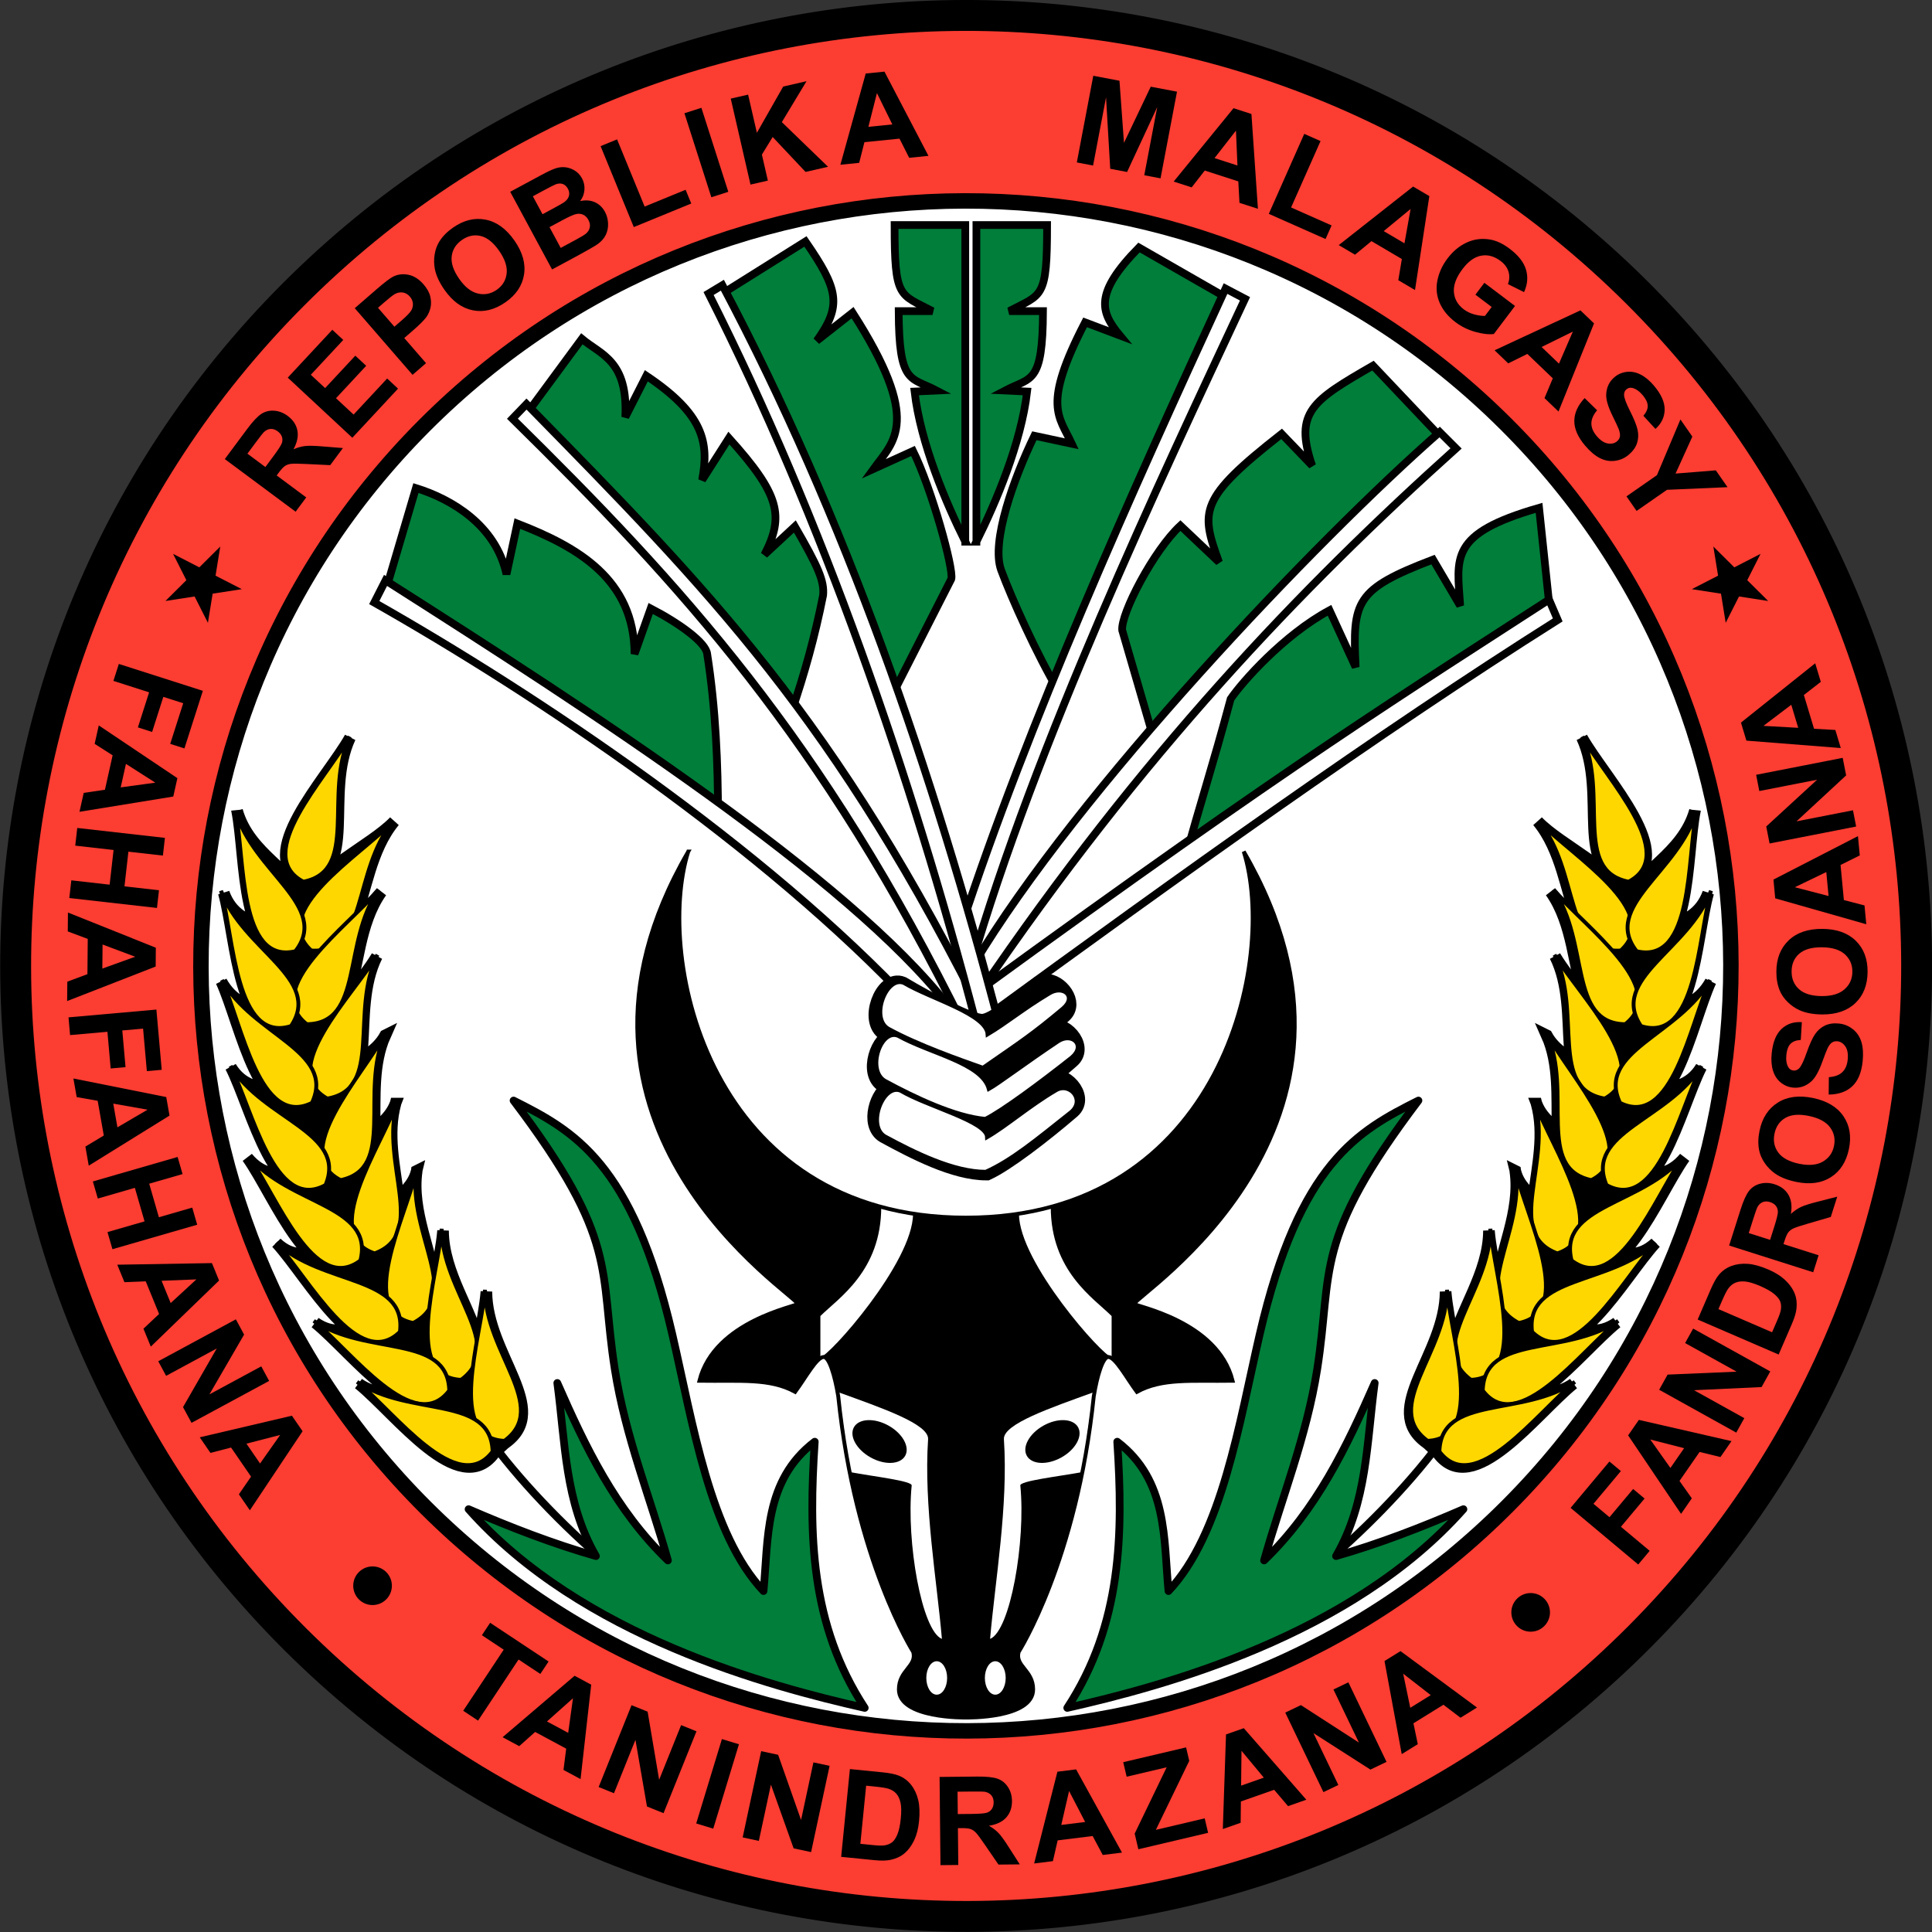 <?xml version="1.0" encoding="UTF-8" standalone="no"?>
<!-- Created with Inkscape (http://www.inkscape.org/) -->

<svg
   xmlns:dc="http://purl.org/dc/elements/1.1/"
   xmlns:cc="http://creativecommons.org/ns#"
   xmlns:rdf="http://www.w3.org/1999/02/22-rdf-syntax-ns#"
   xmlns:svg="http://www.w3.org/2000/svg"
   xmlns="http://www.w3.org/2000/svg"
   xmlns:sodipodi="http://sodipodi.sourceforge.net/DTD/sodipodi-0.dtd"
   xmlns:inkscape="http://www.inkscape.org/namespaces/inkscape"
   width="1000"
   height="1000"
   id="svg3072"
   version="1.1"
   inkscape:version="0.48.4 r9939"
   sodipodi:docname="Seal_of_the_Malagasy_Republic.svg">
  <rect width="100%" height="100%" fill="#333333" stroke="none"/>
  <defs
     id="defs3074" />
  <sodipodi:namedview
     id="base"
     pagecolor="#ffffff"
     bordercolor="#666666"
     borderopacity="1.0"
     inkscape:pageopacity="0.0"
     inkscape:pageshadow="2"
     inkscape:zoom="0.803"
     inkscape:cx="500"
     inkscape:cy="500"
     inkscape:document-units="px"
     inkscape:current-layer="layer1"
     showgrid="false"
     inkscape:window-width="1680"
     inkscape:window-height="998"
     inkscape:window-x="-8"
     inkscape:window-y="-8"
     inkscape:window-maximized="1" />
  <g
     inkscape:label="1. réteg"
     inkscape:groupmode="layer"
     id="layer1"
     transform="translate(1665.042,-16.997)">
    <g
       id="g3293">
      <g
         transform="matrix(2,0,0,2,-1334.958,-1016.997)"
         id="g3826-4">
        <path
           transform="matrix(2.903,2.892,-2.892,2.903,83.447,418.229)"
           style="fill:#fc3d32;fill-opacity:1;stroke:#000000;stroke-width:1.952;stroke-miterlimit:4;stroke-opacity:1"
           d="m 120.366,60.029 c 0,33.154 -26.877,60.031 -60.031,60.031 -33.154,0 -60.031,-26.877 -60.031,-60.031 0,-33.154 26.877,-60.031 60.031,-60.031 33.154,0 60.031,26.877 60.031,60.031 z"
           id="path25631-1-8"
           inkscape:connector-curvature="0" />
        <path
           transform="matrix(2.336,2.328,-2.328,2.336,83.742,486.281)"
           style="fill:#ffffff;stroke:#000000;stroke-width:1.213;stroke-miterlimit:4;stroke-opacity:1"
           d="m 120.366,60.029 c 0,33.154 -26.877,60.031 -60.031,60.031 -33.154,0 -60.031,-26.877 -60.031,-60.031 0,-33.154 26.877,-60.031 60.031,-60.031 33.154,0 60.031,26.877 60.031,60.031 z"
           id="path25631-2-3-8"
           inkscape:connector-curvature="0" />
      </g>
      <g
         transform="matrix(-2,0,0,2,-2687.902,-968.702)"
         id="g6133-8-3">
        <path
           inkscape:connector-curvature="0"
           style="fill:none;stroke:#000000;stroke-width:2;stroke-linecap:butt;stroke-linejoin:miter;stroke-miterlimit:4;stroke-opacity:1;stroke-dasharray:none"
           d="m -639,866.544 c -8.357,11.137 -20.105,23.174 -31.959,32.936"
           id="path5901-3-0-4"
           sodipodi:nodetypes="cc" />
        <path
           transform="translate(-1665.042,516.997)"
           inkscape:connector-curvature="0"
           style="fill:#007e3a;fill-opacity:1;stroke:#000000;stroke-width:2;stroke-linecap:butt;stroke-linejoin:round;stroke-miterlimit:4;stroke-opacity:1;stroke-dasharray:none"
           d="m 929.819,417.853 c 14.175,-21.63 14.495,-45.132 12.937,-68.887 13.152,10.023 11.977,25.234 13.26,38.648 13.879,-14.676 18.289,-43.504 23.609,-66.462 10.315,-44.512 25.538,-52.664 41.074,-60.479 -27.448,36.279 -22.137,43.689 -26.197,69.534 -2.751,17.515 -9.29,33.61 -13.745,49.483 13.612,-13.137 21.369,-29.397 28.622,-45.925 -2.09,15.528 -1.924,30.825 -9.998,44.793 11.016,-3.134 22.247,-7.483 32.961,-12.128 -29.186,32.936 -77.956,45.86 -102.523,51.423 z"
           id="path5903-8-1"
           sodipodi:nodetypes="cccscsccccc" />
        <g
           id="g5872-1-8-1"
           transform="matrix(-1,0,0,1,-2297.292,-572.637)">
          <path
             inkscape:connector-curvature="0"
             sodipodi:nodetypes="cccccccccccccccccccccccccccccccccccccccccccccccccccccccccccccc"
             id="path6474-1-7-4-0-9-1-6-2-0-3-1-0-0-3"
             transform="translate(-1665.042,516.997)"
             d="m -30.219,739.375 c -6.2,10.919 -25.388,30.591 -12,37.562 14.509,-2.827 5.126,-22.741 12,-37.562 z m -29.25,18.906 c 2.442,12.316 0.779,39.721 15.469,36.25 0.856,-1.089 1.433,-2.137 1.812,-3.188 0.478,1.036 1.21,2.03 2.281,3 1.242,0.079 2.348,0.004 3.344,-0.219 -3.348,3.699 -5.827,-3.854 -6.833,-0.351 -3.282,-7.581 -15.459,-3.19 -19.511,-14.212 3.351,12.101 3.734,39.586 18.125,35.031 0.76,-1.131 1.292,-2.223 1.594,-3.281 0.553,0.975 1.383,1.912 2.5,2.781 2.36,-0.026 4.193,-0.578 5.656,-1.562 -2.847,4.295 -6.761,-1.301 -7.211,2.417 -4.389,-7.004 -15.577,-2.165 -21.289,-12.448 5.176,11.44 9.796,38.531 23.312,31.812 0.586,-1.256 0.901,-2.423 1.031,-3.531 0.701,0.901 1.674,1.736 2.938,2.438 14.579,-2.439 5.702,-22.617 12.969,-37.25 -1.814,3.004 -4.66,6.687 -7.531,10.562 2.785,-7.445 2.79,-18.883 8.688,-27.219 -1.763,2.102 -4.25,4.528 -6.875,7.094 2.94,-7.236 4.05,-17.872 10.219,-25.344 -6.337,6.505 -20.08,12.163 -23.145,20.599 -2.673,-7.823 -14.313,-12.06 -17.542,-23.38 z M -21.125,816.438 c -4.368,7.958 -16.416,8.133 -17.126,17.08 -4.673,-6.818 -16.712,1.147 -22.842,-8.892 5.642,11.217 11.364,38.08 24.594,30.812 0.53,-1.267 0.818,-2.427 0.906,-3.531 0.736,0.863 1.75,1.637 3.031,2.281 14.466,-3.036 4.778,-22.831 11.438,-37.75 z m 2.656,17.656 c -3.157,8.522 -17.625,11.029 -16.993,19.982 -5.613,-6.071 -13.776,3.027 -21.32,-6.013 7.227,10.268 16.824,36.005 28.844,26.875 0.335,-1.319 0.446,-2.528 0.375,-3.625 0.854,0.745 1.951,1.332 3.312,1.781 13.864,-5.126 1.383,-23.265 5.781,-39 z m 5.5,17.406 c -2.059,8.842 -16.442,10.877 -14.709,19.683 -6.34,-5.304 -12.96,6.986 -21.572,-1.027 8.46,9.278 21.223,33.6 32,23.031 0.17,-1.375 0.125,-2.593 -0.094,-3.688 0.947,0.644 2.106,1.129 3.531,1.406 2.346,-1.222 3.8,-2.751 4.625,-4.531 -0.694,5.356 -9.776,-1 -8.456,2.675 -7.052,-4.317 -11.855,8.411 -21.575,1.762 9.747,7.916 25.979,30.086 35.062,18.031 -0.037,-1.373 -0.283,-2.581 -0.656,-3.625 1.03,0.492 2.243,0.782 3.688,0.844 1.405,-1.024 2.413,-2.114 3.094,-3.281 -0.631,5.14 -5.622,1.583 -4.351,5.122 C -9.435,903.587 -18.281,913.242 -28,906.594 c 9.747,7.916 25.979,30.086 35.062,18.031 1.032,-0.977 2.635,-2.559 3.031,-2.781 C 22.041,913.141 5.109,899.087 5.062,882.75 c -0.287,3.612 -1.238,8.364 -2.094,13.281 -1.323,-8.013 -9.094,-18.014 -9.125,-29.062 -0.296,3.72 -1.313,8.612 -2.188,13.688 -0.536,-8.022 -6.177,-18.643 -4.625,-29.156 z"
             style="fill:#000000;fill-opacity:1;stroke:#000000;stroke-width:3;stroke-miterlimit:4;stroke-opacity:1;stroke-dasharray:none" />
          <g
             transform="translate(-196.636,147.801)"
             id="g5845-7-6-8">
            <g
               id="g5199-0-6-3-3-8-7"
               transform="matrix(0.964,0.267,-0.267,0.964,-221.864,222.142)">
              <path
                 inkscape:connector-curvature="0"
                 sodipodi:nodetypes="ccc"
                 style="fill:#ffd700;stroke:#000000;stroke-width:1;stroke-miterlimit:4;stroke-opacity:1;stroke-dasharray:none"
                 id="path6474-1-7-4-0-9-1-6-2-0-3-4-1-4"
                 d="m -977.063,1212.767 c -6.042,11.007 -24.938,30.948 -11.451,37.726 14.466,-3.036 4.791,-22.807 11.451,-37.726 z" />
              <path
                 inkscape:connector-curvature="0"
                 sodipodi:nodetypes="ccc"
                 style="fill:#ffd700;stroke:#000000;stroke-width:1;stroke-miterlimit:4;stroke-opacity:1;stroke-dasharray:none"
                 id="path6474-1-7-5-1-7-1-7-5-8-2-5-9-9-2"
                 d="m -1017.018,1220.943 c 5.642,11.217 11.355,38.089 24.585,30.821 5.701,-13.638 -16.072,-16.877 -24.585,-30.821 z" />
            </g>
            <g
               id="g5199-0-9-6-8-7"
               transform="matrix(0.981,0.195,-0.195,0.981,-296.243,148.776)">
              <path
                 inkscape:connector-curvature="0"
                 sodipodi:nodetypes="ccc"
                 style="fill:#ffd700;stroke:#000000;stroke-width:1;stroke-miterlimit:4;stroke-opacity:1;stroke-dasharray:none"
                 id="path6474-1-7-4-0-9-1-6-2-9-5-9-7"
                 d="m -977.063,1212.767 c -6.042,11.007 -24.938,30.948 -11.451,37.726 14.466,-3.036 4.791,-22.807 11.451,-37.726 z" />
              <path
                 inkscape:connector-curvature="0"
                 sodipodi:nodetypes="ccc"
                 style="fill:#ffd700;stroke:#000000;stroke-width:1;stroke-miterlimit:4;stroke-opacity:1;stroke-dasharray:none"
                 id="path6474-1-7-5-1-7-1-7-5-8-8-1-7-9"
                 d="m -1017.018,1220.943 c 5.642,11.217 11.355,38.089 24.585,30.821 5.701,-13.638 -16.072,-16.877 -24.585,-30.821 z" />
            </g>
            <g
               id="g5199-1-0-2-3"
               transform="matrix(0.999,0.041,-0.041,0.999,-465.726,-6.717)">
              <path
                 inkscape:connector-curvature="0"
                 sodipodi:nodetypes="ccc"
                 style="fill:#ffd700;stroke:#000000;stroke-width:1;stroke-miterlimit:4;stroke-opacity:1;stroke-dasharray:none"
                 id="path6474-1-7-4-0-9-1-6-8-9-2-1"
                 d="m -977.063,1212.767 c -6.042,11.007 -24.938,30.948 -11.451,37.726 14.466,-3.036 4.791,-22.807 11.451,-37.726 z" />
              <path
                 inkscape:connector-curvature="0"
                 sodipodi:nodetypes="ccc"
                 style="fill:#ffd700;stroke:#000000;stroke-width:1;stroke-miterlimit:4;stroke-opacity:1;stroke-dasharray:none"
                 id="path6474-1-7-5-1-7-1-7-5-2-9-8-9"
                 d="m -1017.018,1220.943 c 5.642,11.217 11.355,38.089 24.585,30.821 5.701,-13.638 -16.072,-16.877 -24.585,-30.821 z" />
            </g>
            <g
               id="g5199-5-6-6-2-8"
               transform="translate(-512.549,-27.391)">
              <path
                 inkscape:connector-curvature="0"
                 sodipodi:nodetypes="ccc"
                 style="fill:#ffd700;stroke:#000000;stroke-width:1;stroke-miterlimit:4;stroke-opacity:1;stroke-dasharray:none"
                 id="path6474-1-7-4-0-9-1-6-0-6-8-8-6"
                 d="m -977.063,1212.767 c -6.042,11.007 -24.938,30.948 -11.451,37.726 14.466,-3.036 4.791,-22.807 11.451,-37.726 z" />
              <path
                 inkscape:connector-curvature="0"
                 sodipodi:nodetypes="ccc"
                 style="fill:#ffd700;stroke:#000000;stroke-width:1;stroke-miterlimit:4;stroke-opacity:1;stroke-dasharray:none"
                 id="path6474-1-7-5-1-7-1-7-5-9-0-3-9-5"
                 d="m -1017.018,1220.943 c 5.642,11.217 11.355,38.089 24.585,30.821 5.701,-13.638 -16.072,-16.877 -24.585,-30.821 z" />
            </g>
            <g
               id="g5199-06-3-4-0-0"
               transform="matrix(0.989,-0.147,0.147,0.989,-698.448,-139.985)">
              <path
                 inkscape:connector-curvature="0"
                 sodipodi:nodetypes="ccc"
                 style="fill:#ffd700;stroke:#000000;stroke-width:1;stroke-miterlimit:4;stroke-opacity:1;stroke-dasharray:none"
                 id="path6474-1-7-4-0-9-1-6-1-8-8-7-2"
                 d="m -977.063,1212.767 c -6.042,11.007 -24.938,30.948 -11.451,37.726 14.466,-3.036 4.791,-22.807 11.451,-37.726 z" />
              <path
                 inkscape:connector-curvature="0"
                 sodipodi:nodetypes="ccc"
                 style="fill:#ffd700;stroke:#000000;stroke-width:1;stroke-miterlimit:4;stroke-opacity:1;stroke-dasharray:none"
                 id="path6474-1-7-5-1-7-1-7-5-3-01-4-8-8"
                 d="m -1017.018,1220.943 c 5.642,11.217 11.355,38.089 24.585,30.821 5.701,-13.638 -16.072,-16.877 -24.585,-30.821 z" />
            </g>
            <g
               id="g5199-06-4-2-9-1-6"
               transform="matrix(0.963,-0.27,0.27,0.963,-867.985,-211.049)">
              <path
                 inkscape:connector-curvature="0"
                 sodipodi:nodetypes="ccc"
                 style="fill:#ffd700;stroke:#000000;stroke-width:1;stroke-miterlimit:4;stroke-opacity:1;stroke-dasharray:none"
                 id="path6474-1-7-4-0-9-1-6-1-6-5-9-5-0"
                 d="m -977.063,1212.767 c -6.042,11.007 -24.938,30.948 -11.451,37.726 14.466,-3.036 4.791,-22.807 11.451,-37.726 z" />
              <path
                 inkscape:connector-curvature="0"
                 sodipodi:nodetypes="ccc"
                 style="fill:#ffd700;stroke:#000000;stroke-width:1;stroke-miterlimit:4;stroke-opacity:1;stroke-dasharray:none"
                 id="path6474-1-7-5-1-7-1-7-5-3-0-0-2-8-2"
                 d="m -1017.018,1220.943 c 5.642,11.217 11.355,38.089 24.585,30.821 5.701,-13.638 -16.072,-16.877 -24.585,-30.821 z" />
            </g>
            <g
               id="g5199-06-4-6-9-5-6-4"
               transform="matrix(0.912,-0.41,0.41,0.912,-1081.083,-270.955)">
              <path
                 inkscape:connector-curvature="0"
                 sodipodi:nodetypes="ccc"
                 style="fill:#ffd700;stroke:#000000;stroke-width:1;stroke-miterlimit:4;stroke-opacity:1;stroke-dasharray:none"
                 id="path6474-1-7-4-0-9-1-6-1-6-6-47-5-1-8"
                 d="m -977.063,1212.767 c -6.042,11.007 -24.938,30.948 -11.451,37.726 14.466,-3.036 4.791,-22.807 11.451,-37.726 z" />
              <path
                 inkscape:connector-curvature="0"
                 sodipodi:nodetypes="ccc"
                 style="fill:#ffd700;stroke:#000000;stroke-width:1;stroke-miterlimit:4;stroke-opacity:1;stroke-dasharray:none"
                 id="path6474-1-7-5-1-7-1-7-5-3-0-1-8-3-2-6"
                 d="m -1017.018,1220.943 c 5.642,11.217 11.355,38.089 24.585,30.821 5.701,-13.638 -16.072,-16.877 -24.585,-30.821 z" />
            </g>
            <g
               id="g5199-06-4-6-8-3-3-4-5"
               transform="matrix(0.912,-0.41,0.41,0.912,-1069.866,-255.161)">
              <path
                 inkscape:connector-curvature="0"
                 sodipodi:nodetypes="ccc"
                 style="fill:#ffd700;stroke:#000000;stroke-width:1;stroke-miterlimit:4;stroke-opacity:1;stroke-dasharray:none"
                 id="path6474-1-7-4-0-9-1-6-1-6-6-4-5-3-2-0"
                 d="m -977.063,1212.767 c -6.042,11.007 -24.938,30.948 -11.451,37.726 14.466,-3.036 4.791,-22.807 11.451,-37.726 z" />
              <path
                 inkscape:connector-curvature="0"
                 sodipodi:nodetypes="ccc"
                 style="fill:#ffd700;stroke:#000000;stroke-width:1;stroke-miterlimit:4;stroke-opacity:1;stroke-dasharray:none"
                 id="path6474-1-7-5-1-7-1-7-5-3-0-1-9-1-7-5-9"
                 d="m -1017.018,1220.943 c 5.642,11.217 11.355,38.089 24.585,30.821 5.701,-13.638 -16.072,-16.877 -24.585,-30.821 z" />
            </g>
            <path
               inkscape:connector-curvature="0"
               d="m -1498.711,1108.316 c -6.2,10.919 -25.381,30.586 -11.993,37.557 14.509,-2.827 5.119,-22.736 11.993,-37.557 z"
               id="path6474-1-2-6-2-4-8-0"
               style="fill:#ffd700;stroke:#000000;stroke-width:1;stroke-miterlimit:4;stroke-opacity:1;stroke-dasharray:none"
               sodipodi:nodetypes="ccc" />
          </g>
        </g>
      </g>
      <g
         id="g6425-0"
         transform="matrix(2,0,0,2,362.17,-974.063)">
        <path
           inkscape:connector-curvature="0"
           style="fill:#000000;stroke:none"
           d="m 829.562,198.906 c -41.574,71.562 28.281,114.958 28.281,117.062 0,0.646 -21.492,4.308 -25.406,19.906 10.662,0.159 18.218,-0.724 24.781,2.875 2.795,-3.81 5.573,-9.031 7.406,-9.031 1.404,0 2.884,4.832 3.75,10.188 4.396,42.629 19.406,66.156 19.406,66.156 0.992,3.703 -3.719,4.682 -3.719,9.688 0,7.607 17.375,7.281 17.375,7.281 0,0 17.375,0.326 17.375,-7.281 0,-5.005 -4.742,-5.984 -3.75,-9.688 0,0 15.042,-23.528 19.438,-66.156 0.866,-5.355 2.346,-10.188 3.75,-10.188 1.833,0 4.611,5.222 7.406,9.031 6.563,-3.599 14.119,-2.716 24.781,-2.875 C 966.524,320.276 945,316.615 945,315.969 c 0,-2.105 69.886,-45.501 28.312,-117.062 8.675,27.662 -5.347,94.75 -71.875,94.75 -66.528,0 -80.55,-67.088 -71.875,-94.75 z"
           transform="translate(-1665.042,516.997)"
           id="path6277-61" />
        <path
           inkscape:connector-curvature="0"
           style="fill:#ffffff;stroke:none"
           d="m 879.5,290.852 c 0,16.685 -11.166,23.688 -15.75,28.273 l 0,10.625 c 2.08,0 23.978,-24.511 23.978,-37.073 -2.743,-0.478 -5.485,-1.052 -8.228,-1.825 z"
           id="path6325-38"
           transform="translate(-1665.042,516.997)"
           sodipodi:nodetypes="ccccc" />
        <path
           inkscape:connector-curvature="0"
           style="fill:#ffffff;fill-opacity:1;stroke:none"
           d="m 868.5,338.875 c 10.99,4.001 23.387,8.183 23.125,12.125 -1.149,17.28 2.289,36.679 3.575,51.677 C 889.984,400.583 885.942,377.514 887.375,363 c 0.274,-1.202 -9.756,-2.333 -16.037,-3.5 L 868.5,338.875 z"
           id="path6327-93"
           transform="translate(-1665.042,516.997)"
           sodipodi:nodetypes="cscccc" />
        <path
           transform="matrix(1.605,0,0,1.605,-2204.997,265.813)"
           style="fill:#ffffff;fill-opacity:1;stroke:none"
           d="m 895.02,413.689 c 0,1.489 -0.752,2.696 -1.679,2.696 -0.927,0 -1.679,-1.207 -1.679,-2.696 0,-1.489 0.752,-2.696 1.679,-2.696 0.927,0 1.679,1.207 1.679,2.696 z"
           id="path6329-4"
           inkscape:connector-curvature="0" />
        <path
           transform="matrix(-1.368,2.461,2.461,1.368,-581.976,-1895.846)"
           style="fill:#000000;fill-opacity:1;stroke:none"
           d="m 895.02,413.689 c 0,1.489 -0.752,2.696 -1.679,2.696 -0.927,0 -1.679,-1.207 -1.679,-2.696 0,-1.489 0.752,-2.696 1.679,-2.696 0.927,0 1.679,1.207 1.679,2.696 z"
           id="path6329-6-46"
           inkscape:connector-curvature="0" />
        <path
           inkscape:connector-curvature="0"
           style="fill:#ffffff;stroke:none"
           d="m -741.67,807.849 c 0,16.685 11.165,23.688 15.75,28.273 l 0,10.625 c -2.08,0 -23.978,-24.511 -23.978,-37.073 2.743,-0.478 5.485,-1.052 8.228,-1.825 z"
           id="path6325-3-0"
           sodipodi:nodetypes="ccccc" />
        <path
           inkscape:connector-curvature="0"
           style="fill:#ffffff;fill-opacity:1;stroke:none"
           d="m -730.67,855.872 c -10.99,4.001 -23.387,8.183 -23.125,12.125 1.149,17.28 -2.288,36.679 -3.575,51.677 5.216,-2.094 9.258,-25.163 7.824,-39.677 -0.274,-1.202 9.756,-2.333 16.037,-3.5 l 2.838,-20.625 z"
           id="path6327-9-6"
           sodipodi:nodetypes="cscccc" />
        <path
           transform="matrix(-1.605,0,0,1.605,677.784,265.813)"
           style="fill:#ffffff;fill-opacity:1;stroke:none"
           d="m 895.02,413.689 c 0,1.489 -0.752,2.696 -1.679,2.696 -0.927,0 -1.679,-1.207 -1.679,-2.696 0,-1.489 0.752,-2.696 1.679,-2.696 0.927,0 1.679,1.207 1.679,2.696 z"
           id="path6329-2-6"
           inkscape:connector-curvature="0" />
        <path
           transform="matrix(1.368,2.461,-2.461,1.368,-945.236,-1895.846)"
           style="fill:#000000;fill-opacity:1;stroke:none"
           d="m 895.02,413.689 c 0,1.489 -0.752,2.696 -1.679,2.696 -0.927,0 -1.679,-1.207 -1.679,-2.696 0,-1.489 0.752,-2.696 1.679,-2.696 0.927,0 1.679,1.207 1.679,2.696 z"
           id="path6329-6-4-1"
           inkscape:connector-curvature="0" />
        <path
           inkscape:connector-curvature="0"
           style="fill:none;stroke:#000000;stroke-width:1px;stroke-linecap:butt;stroke-linejoin:miter;stroke-opacity:1"
           d="m -835.479,715.903 c -41.574,71.562 28.281,114.958 28.281,117.062 0,0.646 -21.492,4.308 -25.406,19.906 10.662,0.159 18.218,-0.724 24.781,2.875 2.795,-3.81 5.573,-9.031 7.406,-9.031 1.404,0 2.884,4.832 3.75,10.188 4.396,42.629 19.406,66.156 19.406,66.156 0.992,3.703 -3.719,4.682 -3.719,9.688 0,7.607 17.375,7.281 17.375,7.281 0,0 17.375,0.326 17.375,-7.281 0,-5.005 -4.742,-5.984 -3.75,-9.688 0,0 15.042,-23.528 19.438,-66.156 0.866,-5.355 2.346,-10.188 3.75,-10.188 1.833,0 4.611,5.222 7.406,9.031 6.563,-3.599 14.119,-2.716 24.781,-2.875 -3.914,-15.599 -25.438,-19.26 -25.438,-19.906 0,-2.105 69.886,-45.501 28.312,-117.062 8.675,27.662 -5.347,94.75 -71.875,94.75 -66.528,0 -80.55,-67.088 -71.875,-94.75 z"
           id="path6277-6-8" />
      </g>
      <g
         transform="matrix(2,0,0,2,1665.042,-1010.997)"
         id="g4446">
        <path
           inkscape:connector-curvature="0"
           style="fill:#007e3a;fill-opacity:1;stroke:#000000;stroke-width:2;stroke-linecap:butt;stroke-linejoin:miter;stroke-miterlimit:4;stroke-opacity:1;stroke-dasharray:none"
           d="m -1263.951,671.808 -2.784,-26.384 c -23.411,6.734 -21.228,12.878 -20.418,25.323 l -7.027,-11.932 c -20.154,7.716 -20.857,10.758 -20.02,27.842 l -6.762,-14.717 c -11.873,6.37 -22.738,18.711 -25.588,22.937 -4.818,17.982 -8.094,27.73 -11.535,40.57 31.25,-21.612 65.87,-44.641 94.134,-63.64 z"
           id="path3770-0"
           sodipodi:nodetypes="ccccccccc" />
        <path
           inkscape:connector-curvature="0"
           style="fill:#ffffff;stroke:#000000;stroke-width:2;stroke-linecap:butt;stroke-linejoin:miter;stroke-miterlimit:4;stroke-opacity:1;stroke-dasharray:none"
           d="m -1411.526,770.242 c 81.014,-59.004 110.811,-77.347 147.375,-101.062 l 2.25,5.25 c -46.935,29.62 -97.57,66.025 -148.688,103.312 l -0.938,-7.5 z"
           id="path3768-9"
           sodipodi:nodetypes="ccccc" />
        <path
           inkscape:connector-curvature="0"
           style="fill:#007e3a;fill-opacity:1;stroke:#000000;stroke-width:2;stroke-linecap:butt;stroke-linejoin:miter;stroke-miterlimit:4;stroke-opacity:1;stroke-dasharray:none"
           d="m -1565.088,666.367 7.688,-26.062 c 9.282,2.876 20.673,9.621 23.438,22.312 l 2.812,-13.125 c 15.57,6.057 30.26,14.363 30.329,33.759 l 4.18,-11.79 c 7.452,3.868 14.331,8.856 14.616,11.78 2.238,14.275 2.791,28.411 2.812,42 -31.45,-23.317 -78.928,-54.43 -85.875,-58.875 z"
           id="path3742-4"
           sodipodi:nodetypes="ccccccccc" />
        <path
           inkscape:connector-curvature="0"
           style="fill:#007e3a;fill-opacity:1;stroke:#000000;stroke-width:2;stroke-linecap:butt;stroke-linejoin:miter;stroke-miterlimit:4;stroke-opacity:1;stroke-dasharray:none"
           d="m -1460.088,697.867 c -20.249,-28.126 -42.825,-53.925 -69.562,-75.562 l 15.188,-20.625 c 4.979,4.155 11.978,5.666 11.25,20.25 l 5.438,-10.688 c 14.841,9.931 16.294,17.21 14.438,27 l 6.938,-10.875 c 13.162,14.623 14.387,20.127 9.188,30.188 l 7.875,-7.312 c 6.016,10.404 7.662,14.099 7.312,17.812 -2.119,10.696 -4.884,20.529 -8.062,29.812 z"
           id="path3746-9"
           sodipodi:nodetypes="ccccccccccc" />
        <path
           inkscape:connector-curvature="0"
           style="fill:#ffffff;stroke:#000000;stroke-width:2;stroke-linecap:butt;stroke-linejoin:miter;stroke-miterlimit:4;stroke-opacity:1;stroke-dasharray:none"
           d="m -1428.627,774.445 c -38.637,-41.407 -97.993,-80.949 -139.555,-104.503 l 2.917,-5.737 c 54.054,34.393 119.587,76.814 145.577,109.956 l -8.938,0.284 z"
           id="path2968-6"
           sodipodi:nodetypes="ccccc" />
        <path
           inkscape:connector-curvature="0"
           style="fill:#ffffff;stroke:#000000;stroke-width:2;stroke-linecap:butt;stroke-linejoin:miter;stroke-miterlimit:4;stroke-opacity:1;stroke-dasharray:none"
           d="m -1415.463,779.804 c -36.858,-74.849 -73.259,-114.45 -116.968,-157.449 l 3.648,-3.79 c 47.361,48.329 79.984,81.112 119.654,161.298 l -6.334,-0.059 0,4e-5 z"
           id="path3744-3"
           sodipodi:nodetypes="cccccc" />
        <path
           inkscape:connector-curvature="0"
           style="fill:#007e3a;fill-opacity:1;stroke:#000000;stroke-width:2;stroke-linecap:butt;stroke-linejoin:miter;stroke-miterlimit:4;stroke-opacity:1;stroke-dasharray:none"
           d="m -1477.939,589.872 21.346,-13.391 c 8.598,12.463 9.476,16.573 2.917,25.721 l 9.281,-7.292 c 18.113,28.274 10.645,33.235 5.436,40.438 l 10.209,-4.64 c 4.746,9.576 10.595,30.519 9.902,33.126 l -15.868,31.177 c -11.681,-35.046 -26.449,-68.634 -43.222,-105.138 z"
           id="path3750-7"
           sodipodi:nodetypes="ccccccccc" />
        <path
           inkscape:connector-curvature="0"
           style="fill:#007e3a;fill-opacity:1;stroke:#000000;stroke-width:2;stroke-linecap:butt;stroke-linejoin:miter;stroke-miterlimit:4;stroke-opacity:1;stroke-dasharray:none"
           d="m -1346.088,591.929 -24.188,-13.875 c -11.701,11.918 -9.961,16.731 -4.932,22.777 l -9.008,-3.405 c -11.167,21.539 -6.78,24.226 -3.434,31.418 l -9.701,-2.076 c -5.313,10.981 -11.255,27.481 -8.602,34.754 2.621,7.115 9.232,21.907 15.051,31.657 12.97,-35.324 29.597,-67.723 44.812,-101.25 z"
           id="path3760-8"
           sodipodi:nodetypes="ccccccccc" />
        <path
           inkscape:connector-curvature="0"
           style="fill:#ffffff;stroke:#000000;stroke-width:2;stroke-linecap:butt;stroke-linejoin:miter;stroke-miterlimit:4;stroke-opacity:1;stroke-dasharray:none"
           d="m -1416.289,753.877 c 17.38,-53.014 43.473,-111.006 68.413,-165.198 l 5.038,2.652 c -22.123,47.357 -54.061,114.715 -71.032,173.139 l -2.419,-10.593 z"
           id="path3758-8"
           sodipodi:nodetypes="ccccc" />
        <path
           inkscape:connector-curvature="0"
           style="fill:#007e3a;fill-opacity:1;stroke:#000000;stroke-width:2;stroke-linecap:butt;stroke-linejoin:miter;stroke-miterlimit:4;stroke-opacity:1;stroke-dasharray:none"
           d="m -1292.838,626.429 -16.875,-17.812 c -15.632,9.025 -20.485,11.995 -15.75,25.875 l -7.898,-8.214 c -21.466,16.801 -21.016,19.999 -16.203,33.197 l -9.992,-9.462 c -6.897,6.385 -15.448,22.787 -15.064,27.075 l 8.47,29.123 73.313,-79.781 z"
           id="path3764-2"
           sodipodi:nodetypes="ccccccccc" />
        <path
           inkscape:connector-curvature="0"
           style="fill:#ffffff;stroke:#000000;stroke-width:2;stroke-linecap:butt;stroke-linejoin:miter;stroke-miterlimit:4;stroke-opacity:1;stroke-dasharray:none"
           d="m -1413.107,763.688 c 26.854,-44.96 88.85,-110.035 120.65,-137.886 l 4.243,4.243 c -40.478,36.357 -81.332,79.094 -123.302,140.803 l -1.591,-7.159 z"
           id="path3762-9"
           sodipodi:nodetypes="ccccc" />
        <path
           inkscape:connector-curvature="0"
           style="fill:#ffffff;stroke:#000000;stroke-width:2;stroke-linecap:butt;stroke-linejoin:miter;stroke-miterlimit:4;stroke-opacity:1;stroke-dasharray:none"
           d="m -1412.463,778.679 c -16.814,-64.18 -39.655,-130.193 -69.197,-188.716 l 3.572,-2.159 c 31.817,60.019 54.622,126.293 71.625,191.25 l -6,-0.375 z"
           id="path3748-1"
           sodipodi:nodetypes="ccccc" />
        <g
           transform="translate(-650.422,21.932)"
           id="g3752-3">
          <path
             inkscape:connector-curvature="0"
             sodipodi:nodetypes="ccscccccccccscsccscscc"
             id="path6489-9-5"
             d="m -744.104,746.591 c -0.494,0.031 -0.963,0.19 -1.406,0.469 -5.797,4.409 -11.777,9.906 -14.969,9.906 -3.221,0 -13.845,-5.597 -20.781,-9.719 -4.536,-1.907 -8.731,9.081 -4,11.812 0.768,0.416 1.528,0.858 2.312,1.281 -3.986,0.297 -7.038,9.556 -2.75,12.031 0.715,0.388 1.427,0.794 2.156,1.188 -3.615,1.252 -6.058,9.582 -2.031,11.906 7.702,4.175 17.983,9.584 26.292,9.584 4.887,-2.264 14.144,-9.337 21.833,-15.928 3.675,-3.163 -2.269,-9.609 -5.813,-7.375 -5.797,4.409 -14.339,11.594 -17.531,11.594 -1.782,0 -5.848,-1.707 -10.281,-3.938 3.319,1.171 6.668,1.938 9.969,1.938 6.868,0 15.842,-8.69 23.531,-15.281 3.675,-3.163 -2.269,-9.609 -5.813,-7.375 -5.797,4.409 -14.339,11.594 -17.531,11.594 -2.3,0 -8.376,-2.864 -14.188,-6 4.761,2.148 9.644,3.75 14.438,3.75 6.868,0 13.28,-7.003 20.969,-13.594 3.215,-2.768 -0.945,-8.063 -4.406,-7.844 z"
             style="fill:#000000;fill-opacity:1;stroke:#000000;stroke-width:5;stroke-linecap:butt;stroke-linejoin:miter;stroke-miterlimit:4;stroke-opacity:1;stroke-dasharray:none" />
          <path
             inkscape:connector-curvature="0"
             sodipodi:nodetypes="ccccccc"
             id="path6489-98"
             d="m -759.502,795.324 c -8.308,0 -18.35,-4.967 -26.052,-9.142 -4.731,-2.732 -0.522,-13.74 4.014,-11.833 6.936,4.122 22.296,7.954 22.374,12.036 4.815,-2.754 11.021,-8.149 17.747,-12.094 3.543,-2.234 7.675,2.399 4,5.562 -9.217,7.334 -15.361,12.427 -22.083,15.47 z"
             style="fill:#ffffff;fill-opacity:1;stroke:#000000;stroke-width:1px;stroke-linecap:butt;stroke-linejoin:miter;stroke-opacity:1" />
          <path
             inkscape:connector-curvature="0"
             sodipodi:nodetypes="ccccccc"
             id="path6489-0-4"
             d="m -759.623,781.633 c -7.911,-0.729 -18.265,-5.678 -25.967,-9.852 -4.731,-2.732 -1.118,-13.541 3.417,-11.634 8.359,4.663 21.672,7.087 23.457,13.758 2.501,-1.384 9.509,-6.713 18.011,-12.39 3.543,-2.234 7.124,1.039 3.449,4.203 -8.153,6.459 -18.074,13.785 -22.367,15.915 z"
             style="fill:#ffffff;fill-opacity:1;stroke:#000000;stroke-width:1px;stroke-linecap:butt;stroke-linejoin:miter;stroke-opacity:1" />
          <path
             inkscape:connector-curvature="0"
             sodipodi:nodetypes="ccccccc"
             id="path6489-3-0"
             d="m -760.243,768.399 c -5.801,-2.07 -16.753,-5.874 -24.467,-10.108 -4.731,-2.732 -0.522,-13.74 4.014,-11.833 6.936,4.122 21.352,8.068 21.668,13.311 4.817,-2.856 9.134,-6.502 15.926,-10.579 3.543,-2.234 7.241,0.693 3.566,3.856 -7.97,6.685 -10.611,8.342 -20.707,15.353 z"
             style="fill:#ffffff;fill-opacity:1;stroke:#000000;stroke-width:1px;stroke-linecap:butt;stroke-linejoin:miter;stroke-opacity:1" />
        </g>
        <path
           inkscape:connector-curvature="0"
           style="fill:#007e3a;fill-opacity:1;stroke:#000000;stroke-width:2;stroke-linecap:butt;stroke-linejoin:miter;stroke-miterlimit:4;stroke-opacity:1;stroke-dasharray:none"
           d="m -1415.23,654.179 0,-81.936 -18.296,0 c 0,19.173 1.23,17.76 9.811,22.274 l -8.75,0 c 0.075,19.04 3.038,17.001 9.811,20.55 l -5.701,0.265 c 1.538,13.347 8.122,28.815 13.126,38.847 z"
           id="path3772-7"
           sodipodi:nodetypes="cccccccc" />
        <path
           inkscape:connector-curvature="0"
           style="fill:#007e3a;fill-opacity:1;stroke:#000000;stroke-width:2;stroke-linecap:butt;stroke-linejoin:miter;stroke-miterlimit:4;stroke-opacity:1;stroke-dasharray:none"
           d="m -1412.349,654.179 0,-81.936 18.296,0 c 0,19.173 -1.23,17.76 -9.811,22.274 l 8.75,0 c -0.075,19.04 -3.038,17.001 -9.811,20.55 l 5.701,0.265 c -1.538,13.347 -8.122,28.815 -13.126,38.847 z"
           id="path3772-1-6"
           sodipodi:nodetypes="cccccccc" />
      </g>
      <g
         transform="matrix(2,0,0,2,357.819,-968.702)"
         id="g6133-8-3-5">
        <path
           inkscape:connector-curvature="0"
           style="fill:none;stroke:#000000;stroke-width:2;stroke-linecap:butt;stroke-linejoin:miter;stroke-miterlimit:4;stroke-opacity:1;stroke-dasharray:none"
           d="m -639,866.544 c -8.357,11.137 -20.105,23.174 -31.959,32.936"
           id="path5901-3-0-4-4"
           sodipodi:nodetypes="cc" />
        <path
           transform="translate(-1665.042,516.997)"
           inkscape:connector-curvature="0"
           style="fill:#007e3a;fill-opacity:1;stroke:#000000;stroke-width:2;stroke-linecap:butt;stroke-linejoin:round;stroke-miterlimit:4;stroke-opacity:1;stroke-dasharray:none"
           d="m 929.819,417.853 c 14.175,-21.63 14.495,-45.132 12.937,-68.887 13.152,10.023 11.977,25.234 13.26,38.648 13.879,-14.676 18.289,-43.504 23.609,-66.462 10.315,-44.512 25.538,-52.664 41.074,-60.479 -27.448,36.279 -22.137,43.689 -26.197,69.534 -2.751,17.515 -9.29,33.61 -13.745,49.483 13.612,-13.137 21.369,-29.397 28.622,-45.925 -2.09,15.528 -1.924,30.825 -9.998,44.793 11.016,-3.134 22.247,-7.483 32.961,-12.128 -29.186,32.936 -77.956,45.86 -102.523,51.423 z"
           id="path5903-8-1-2"
           sodipodi:nodetypes="cccscsccccc" />
        <g
           id="g5872-1-8-1-0"
           transform="matrix(-1,0,0,1,-2297.292,-572.637)">
          <path
             inkscape:connector-curvature="0"
             sodipodi:nodetypes="cccccccccccccccccccccccccccccccccccccccccccccccccccccccccccccc"
             id="path6474-1-7-4-0-9-1-6-2-0-3-1-0-0-3-9"
             transform="translate(-1665.042,516.997)"
             d="m -30.219,739.375 c -6.2,10.919 -25.388,30.591 -12,37.562 14.509,-2.827 5.126,-22.741 12,-37.562 z m -29.25,18.906 c 2.442,12.316 0.779,39.721 15.469,36.25 0.856,-1.089 1.433,-2.137 1.812,-3.188 0.478,1.036 1.21,2.03 2.281,3 1.242,0.079 2.348,0.004 3.344,-0.219 -3.348,3.699 -5.827,-3.854 -6.833,-0.351 -3.282,-7.581 -15.459,-3.19 -19.511,-14.212 3.351,12.101 3.734,39.586 18.125,35.031 0.76,-1.131 1.292,-2.223 1.594,-3.281 0.553,0.975 1.383,1.912 2.5,2.781 2.36,-0.026 4.193,-0.578 5.656,-1.562 -2.847,4.295 -6.761,-1.301 -7.211,2.417 -4.389,-7.004 -15.577,-2.165 -21.289,-12.448 5.176,11.44 9.796,38.531 23.312,31.812 0.586,-1.256 0.901,-2.423 1.031,-3.531 0.701,0.901 1.674,1.736 2.938,2.438 14.579,-2.439 5.702,-22.617 12.969,-37.25 -1.814,3.004 -4.66,6.687 -7.531,10.562 2.785,-7.445 2.79,-18.883 8.688,-27.219 -1.763,2.102 -4.25,4.528 -6.875,7.094 2.94,-7.236 4.05,-17.872 10.219,-25.344 -6.337,6.505 -20.08,12.163 -23.145,20.599 -2.673,-7.823 -14.313,-12.06 -17.542,-23.38 z M -21.125,816.438 c -4.368,7.958 -16.416,8.133 -17.126,17.08 -4.673,-6.818 -16.712,1.147 -22.842,-8.892 5.642,11.217 11.364,38.08 24.594,30.812 0.53,-1.267 0.818,-2.427 0.906,-3.531 0.736,0.863 1.75,1.637 3.031,2.281 14.466,-3.036 4.778,-22.831 11.438,-37.75 z m 2.656,17.656 c -3.157,8.522 -17.625,11.029 -16.993,19.982 -5.613,-6.071 -13.776,3.027 -21.32,-6.013 7.227,10.268 16.824,36.005 28.844,26.875 0.335,-1.319 0.446,-2.528 0.375,-3.625 0.854,0.745 1.951,1.332 3.312,1.781 13.864,-5.126 1.383,-23.265 5.781,-39 z m 5.5,17.406 c -2.059,8.842 -16.442,10.877 -14.709,19.683 -6.34,-5.304 -12.96,6.986 -21.572,-1.027 8.46,9.278 21.223,33.6 32,23.031 0.17,-1.375 0.125,-2.593 -0.094,-3.688 0.947,0.644 2.106,1.129 3.531,1.406 2.346,-1.222 3.8,-2.751 4.625,-4.531 -0.694,5.356 -9.776,-1 -8.456,2.675 -7.052,-4.317 -11.855,8.411 -21.575,1.762 9.747,7.916 25.979,30.086 35.062,18.031 -0.037,-1.373 -0.283,-2.581 -0.656,-3.625 1.03,0.492 2.243,0.782 3.688,0.844 1.405,-1.024 2.413,-2.114 3.094,-3.281 -0.631,5.14 -5.622,1.583 -4.351,5.122 C -9.435,903.587 -18.281,913.242 -28,906.594 c 9.747,7.916 25.979,30.086 35.062,18.031 1.032,-0.977 2.635,-2.559 3.031,-2.781 C 22.041,913.141 5.109,899.087 5.062,882.75 c -0.287,3.612 -1.238,8.364 -2.094,13.281 -1.323,-8.013 -9.094,-18.014 -9.125,-29.062 -0.296,3.72 -1.313,8.612 -2.188,13.688 -0.536,-8.022 -6.177,-18.643 -4.625,-29.156 z"
             style="fill:#000000;fill-opacity:1;stroke:#000000;stroke-width:3;stroke-miterlimit:4;stroke-opacity:1;stroke-dasharray:none" />
          <g
             transform="translate(-196.636,147.801)"
             id="g5845-7-6-8-7">
            <g
               id="g5199-0-6-3-3-8-7-3"
               transform="matrix(0.964,0.267,-0.267,0.964,-221.864,222.142)">
              <path
                 inkscape:connector-curvature="0"
                 sodipodi:nodetypes="ccc"
                 style="fill:#ffd700;stroke:#000000;stroke-width:1;stroke-miterlimit:4;stroke-opacity:1;stroke-dasharray:none"
                 id="path6474-1-7-4-0-9-1-6-2-0-3-4-1-4-7"
                 d="m -977.063,1212.767 c -6.042,11.007 -24.938,30.948 -11.451,37.726 14.466,-3.036 4.791,-22.807 11.451,-37.726 z" />
              <path
                 inkscape:connector-curvature="0"
                 sodipodi:nodetypes="ccc"
                 style="fill:#ffd700;stroke:#000000;stroke-width:1;stroke-miterlimit:4;stroke-opacity:1;stroke-dasharray:none"
                 id="path6474-1-7-5-1-7-1-7-5-8-2-5-9-9-2-2"
                 d="m -1017.018,1220.943 c 5.642,11.217 11.355,38.089 24.585,30.821 5.701,-13.638 -16.072,-16.877 -24.585,-30.821 z" />
            </g>
            <g
               id="g5199-0-9-6-8-7-6"
               transform="matrix(0.981,0.195,-0.195,0.981,-296.243,148.776)">
              <path
                 inkscape:connector-curvature="0"
                 sodipodi:nodetypes="ccc"
                 style="fill:#ffd700;stroke:#000000;stroke-width:1;stroke-miterlimit:4;stroke-opacity:1;stroke-dasharray:none"
                 id="path6474-1-7-4-0-9-1-6-2-9-5-9-7-0"
                 d="m -977.063,1212.767 c -6.042,11.007 -24.938,30.948 -11.451,37.726 14.466,-3.036 4.791,-22.807 11.451,-37.726 z" />
              <path
                 inkscape:connector-curvature="0"
                 sodipodi:nodetypes="ccc"
                 style="fill:#ffd700;stroke:#000000;stroke-width:1;stroke-miterlimit:4;stroke-opacity:1;stroke-dasharray:none"
                 id="path6474-1-7-5-1-7-1-7-5-8-8-1-7-9-1"
                 d="m -1017.018,1220.943 c 5.642,11.217 11.355,38.089 24.585,30.821 5.701,-13.638 -16.072,-16.877 -24.585,-30.821 z" />
            </g>
            <g
               id="g5199-1-0-2-3-6"
               transform="matrix(0.999,0.041,-0.041,0.999,-465.726,-6.717)">
              <path
                 inkscape:connector-curvature="0"
                 sodipodi:nodetypes="ccc"
                 style="fill:#ffd700;stroke:#000000;stroke-width:1;stroke-miterlimit:4;stroke-opacity:1;stroke-dasharray:none"
                 id="path6474-1-7-4-0-9-1-6-8-9-2-1-5"
                 d="m -977.063,1212.767 c -6.042,11.007 -24.938,30.948 -11.451,37.726 14.466,-3.036 4.791,-22.807 11.451,-37.726 z" />
              <path
                 inkscape:connector-curvature="0"
                 sodipodi:nodetypes="ccc"
                 style="fill:#ffd700;stroke:#000000;stroke-width:1;stroke-miterlimit:4;stroke-opacity:1;stroke-dasharray:none"
                 id="path6474-1-7-5-1-7-1-7-5-2-9-8-9-7"
                 d="m -1017.018,1220.943 c 5.642,11.217 11.355,38.089 24.585,30.821 5.701,-13.638 -16.072,-16.877 -24.585,-30.821 z" />
            </g>
            <g
               id="g5199-5-6-6-2-8-5"
               transform="translate(-512.549,-27.391)">
              <path
                 inkscape:connector-curvature="0"
                 sodipodi:nodetypes="ccc"
                 style="fill:#ffd700;stroke:#000000;stroke-width:1;stroke-miterlimit:4;stroke-opacity:1;stroke-dasharray:none"
                 id="path6474-1-7-4-0-9-1-6-0-6-8-8-6-4"
                 d="m -977.063,1212.767 c -6.042,11.007 -24.938,30.948 -11.451,37.726 14.466,-3.036 4.791,-22.807 11.451,-37.726 z" />
              <path
                 inkscape:connector-curvature="0"
                 sodipodi:nodetypes="ccc"
                 style="fill:#ffd700;stroke:#000000;stroke-width:1;stroke-miterlimit:4;stroke-opacity:1;stroke-dasharray:none"
                 id="path6474-1-7-5-1-7-1-7-5-9-0-3-9-5-1"
                 d="m -1017.018,1220.943 c 5.642,11.217 11.355,38.089 24.585,30.821 5.701,-13.638 -16.072,-16.877 -24.585,-30.821 z" />
            </g>
            <g
               id="g5199-06-3-4-0-0-2"
               transform="matrix(0.989,-0.147,0.147,0.989,-698.448,-139.985)">
              <path
                 inkscape:connector-curvature="0"
                 sodipodi:nodetypes="ccc"
                 style="fill:#ffd700;stroke:#000000;stroke-width:1;stroke-miterlimit:4;stroke-opacity:1;stroke-dasharray:none"
                 id="path6474-1-7-4-0-9-1-6-1-8-8-7-2-0"
                 d="m -977.063,1212.767 c -6.042,11.007 -24.938,30.948 -11.451,37.726 14.466,-3.036 4.791,-22.807 11.451,-37.726 z" />
              <path
                 inkscape:connector-curvature="0"
                 sodipodi:nodetypes="ccc"
                 style="fill:#ffd700;stroke:#000000;stroke-width:1;stroke-miterlimit:4;stroke-opacity:1;stroke-dasharray:none"
                 id="path6474-1-7-5-1-7-1-7-5-3-01-4-8-8-0"
                 d="m -1017.018,1220.943 c 5.642,11.217 11.355,38.089 24.585,30.821 5.701,-13.638 -16.072,-16.877 -24.585,-30.821 z" />
            </g>
            <g
               id="g5199-06-4-2-9-1-6-1"
               transform="matrix(0.963,-0.27,0.27,0.963,-867.985,-211.049)">
              <path
                 inkscape:connector-curvature="0"
                 sodipodi:nodetypes="ccc"
                 style="fill:#ffd700;stroke:#000000;stroke-width:1;stroke-miterlimit:4;stroke-opacity:1;stroke-dasharray:none"
                 id="path6474-1-7-4-0-9-1-6-1-6-5-9-5-0-4"
                 d="m -977.063,1212.767 c -6.042,11.007 -24.938,30.948 -11.451,37.726 14.466,-3.036 4.791,-22.807 11.451,-37.726 z" />
              <path
                 inkscape:connector-curvature="0"
                 sodipodi:nodetypes="ccc"
                 style="fill:#ffd700;stroke:#000000;stroke-width:1;stroke-miterlimit:4;stroke-opacity:1;stroke-dasharray:none"
                 id="path6474-1-7-5-1-7-1-7-5-3-0-0-2-8-2-6"
                 d="m -1017.018,1220.943 c 5.642,11.217 11.355,38.089 24.585,30.821 5.701,-13.638 -16.072,-16.877 -24.585,-30.821 z" />
            </g>
            <g
               id="g5199-06-4-6-9-5-6-4-0"
               transform="matrix(0.912,-0.41,0.41,0.912,-1081.083,-270.955)">
              <path
                 inkscape:connector-curvature="0"
                 sodipodi:nodetypes="ccc"
                 style="fill:#ffd700;stroke:#000000;stroke-width:1;stroke-miterlimit:4;stroke-opacity:1;stroke-dasharray:none"
                 id="path6474-1-7-4-0-9-1-6-1-6-6-47-5-1-8-7"
                 d="m -977.063,1212.767 c -6.042,11.007 -24.938,30.948 -11.451,37.726 14.466,-3.036 4.791,-22.807 11.451,-37.726 z" />
              <path
                 inkscape:connector-curvature="0"
                 sodipodi:nodetypes="ccc"
                 style="fill:#ffd700;stroke:#000000;stroke-width:1;stroke-miterlimit:4;stroke-opacity:1;stroke-dasharray:none"
                 id="path6474-1-7-5-1-7-1-7-5-3-0-1-8-3-2-6-1"
                 d="m -1017.018,1220.943 c 5.642,11.217 11.355,38.089 24.585,30.821 5.701,-13.638 -16.072,-16.877 -24.585,-30.821 z" />
            </g>
            <g
               id="g5199-06-4-6-8-3-3-4-5-7"
               transform="matrix(0.912,-0.41,0.41,0.912,-1069.866,-255.161)">
              <path
                 inkscape:connector-curvature="0"
                 sodipodi:nodetypes="ccc"
                 style="fill:#ffd700;stroke:#000000;stroke-width:1;stroke-miterlimit:4;stroke-opacity:1;stroke-dasharray:none"
                 id="path6474-1-7-4-0-9-1-6-1-6-6-4-5-3-2-0-7"
                 d="m -977.063,1212.767 c -6.042,11.007 -24.938,30.948 -11.451,37.726 14.466,-3.036 4.791,-22.807 11.451,-37.726 z" />
              <path
                 inkscape:connector-curvature="0"
                 sodipodi:nodetypes="ccc"
                 style="fill:#ffd700;stroke:#000000;stroke-width:1;stroke-miterlimit:4;stroke-opacity:1;stroke-dasharray:none"
                 id="path6474-1-7-5-1-7-1-7-5-3-0-1-9-1-7-5-9-7"
                 d="m -1017.018,1220.943 c 5.642,11.217 11.355,38.089 24.585,30.821 5.701,-13.638 -16.072,-16.877 -24.585,-30.821 z" />
            </g>
            <path
               inkscape:connector-curvature="0"
               d="m -1498.711,1108.316 c -6.2,10.919 -25.381,30.586 -11.993,37.557 14.509,-2.827 5.119,-22.736 11.993,-37.557 z"
               id="path6474-1-2-6-2-4-8-0-7"
               style="fill:#ffd700;stroke:#000000;stroke-width:1;stroke-miterlimit:4;stroke-opacity:1;stroke-dasharray:none"
               sodipodi:nodetypes="ccc" />
          </g>
        </g>
      </g>
      <g
         transform="matrix(3.448,0,0,3.448,4055.792,-2455.407)"
         id="g4383">
        <path
           inkscape:connector-curvature="0"
           d="m -1626.11,799.097 -0.708,4.374 3.941,2.025 -4.379,0.679 -0.708,4.374 -1.998,-3.954 -4.379,0.679 3.143,-3.123 -1.998,-3.954 3.941,2.025 3.143,-3.123 z"
           id="path3071-9"
           style="fill:#000000;fill-opacity:1;fill-rule:nonzero;stroke:none" />
        <g
           style="font-size:18.5px;font-style:normal;font-variant:normal;font-weight:bold;font-stretch:normal;text-align:start;line-height:125%;letter-spacing:0px;word-spacing:0px;writing-mode:lr-tb;text-anchor:start;fill:#000000;fill-opacity:1;stroke:none;font-family:Arial;-inkscape-font-specification:Arial Bold"
           id="text4173">
          <path
             d="m -1614.799,793.868 -10.629,-7.899 3.357,-4.517 c 0.844,-1.136 1.553,-1.89 2.127,-2.263 0.574,-0.373 1.219,-0.533 1.937,-0.479 0.718,0.053 1.391,0.314 2.02,0.781 0.797,0.593 1.282,1.317 1.453,2.172 0.171,0.855 -0.022,1.799 -0.58,2.833 0.616,-0.263 1.198,-0.425 1.746,-0.486 0.548,-0.061 1.426,-0.041 2.633,0.061 l 3.038,0.243 -1.907,2.567 -3.466,-0.167 c -1.236,-0.063 -2.037,-0.073 -2.403,-0.03 -0.366,0.043 -0.673,0.149 -0.922,0.317 -0.249,0.168 -0.556,0.498 -0.922,0.991 l -0.323,0.435 4.437,3.298 z m -4.539,-6.705 1.18,-1.588 c 0.765,-1.03 1.199,-1.705 1.303,-2.026 0.103,-0.321 0.103,-0.633 0,-0.936 -0.105,-0.303 -0.317,-0.573 -0.636,-0.81 -0.358,-0.266 -0.717,-0.385 -1.079,-0.358 -0.362,0.028 -0.701,0.194 -1.018,0.499 -0.153,0.156 -0.553,0.669 -1.2,1.539 l -1.245,1.675 z"
             style="fill:#000000"
             id="path4291"
             inkscape:connector-curvature="0" />
          <path
             d="m -1606.285,782.768 -9.693,-9.023 6.69,-7.187 1.64,1.526 -4.869,5.23 2.149,2 4.53,-4.866 1.633,1.52 -4.53,4.866 2.638,2.456 5.041,-5.415 1.633,1.52 z"
             style="fill:#000000"
             id="path4293"
             inkscape:connector-curvature="0" />
          <path
             d="m -1597.245,773.324 -8.675,-10.006 3.242,-2.811 c 1.229,-1.065 2.073,-1.709 2.533,-1.933 0.704,-0.347 1.467,-0.437 2.289,-0.269 0.823,0.168 1.579,0.649 2.269,1.446 0.532,0.614 0.869,1.227 1.009,1.839 0.14,0.612 0.142,1.186 0.01,1.723 -0.136,0.537 -0.349,0.998 -0.636,1.383 -0.4,0.514 -1.056,1.167 -1.971,1.96 l -1.317,1.142 3.272,3.774 z m -5.187,-10.065 2.462,2.839 1.106,-0.959 c 0.796,-0.69 1.283,-1.204 1.461,-1.542 0.178,-0.337 0.246,-0.684 0.205,-1.039 -0.041,-0.355 -0.19,-0.681 -0.446,-0.976 -0.316,-0.364 -0.683,-0.572 -1.102,-0.623 -0.419,-0.051 -0.818,0.036 -1.197,0.261 -0.281,0.164 -0.785,0.561 -1.513,1.192 z"
             style="fill:#000000"
             id="path4295"
             inkscape:connector-curvature="0" />
          <path
             d="m -1592.451,760.565 c -0.772,-1.106 -1.254,-2.15 -1.447,-3.132 -0.139,-0.725 -0.148,-1.457 -0.027,-2.195 0.121,-0.738 0.361,-1.39 0.722,-1.957 0.477,-0.758 1.157,-1.446 2.042,-2.063 1.6,-1.116 3.227,-1.513 4.88,-1.19 1.653,0.323 3.096,1.368 4.33,3.136 1.223,1.753 1.703,3.458 1.441,5.113 -0.263,1.655 -1.192,3.039 -2.787,4.152 -1.615,1.127 -3.243,1.53 -4.884,1.209 -1.641,-0.32 -3.064,-1.345 -4.27,-3.074 z m 2.208,-1.65 c 0.858,1.23 1.792,1.964 2.803,2.203 1.011,0.239 1.953,0.053 2.828,-0.557 0.874,-0.61 1.372,-1.425 1.493,-2.446 0.121,-1.021 -0.257,-2.161 -1.136,-3.42 -0.868,-1.245 -1.789,-1.983 -2.762,-2.215 -0.973,-0.232 -1.911,-0.032 -2.815,0.598 -0.904,0.63 -1.416,1.449 -1.537,2.454 -0.121,1.006 0.255,2.133 1.126,3.383 z"
             style="fill:#000000"
             id="path4297"
             inkscape:connector-curvature="0" />
          <path
             d="m -1582.585,745.846 4.66,-2.512 c 0.922,-0.497 1.631,-0.829 2.126,-0.997 0.495,-0.167 0.987,-0.226 1.476,-0.175 0.489,0.051 0.963,0.215 1.42,0.492 0.457,0.277 0.822,0.667 1.093,1.171 0.294,0.546 0.417,1.126 0.369,1.741 -0.048,0.614 -0.263,1.171 -0.644,1.671 0.822,-0.176 1.558,-0.118 2.208,0.175 0.65,0.293 1.157,0.775 1.52,1.449 0.286,0.53 0.44,1.112 0.464,1.746 0.024,0.634 -0.097,1.216 -0.363,1.745 -0.265,0.53 -0.692,0.997 -1.28,1.403 -0.369,0.254 -1.301,0.79 -2.796,1.61 l -3.968,2.139 z m 3.4,0.672 1.453,2.696 1.543,-0.832 c 0.917,-0.494 1.48,-0.815 1.688,-0.961 0.377,-0.265 0.619,-0.575 0.725,-0.93 0.106,-0.355 0.058,-0.721 -0.145,-1.097 -0.194,-0.36 -0.452,-0.6 -0.772,-0.718 -0.32,-0.118 -0.689,-0.095 -1.107,0.068 -0.247,0.099 -0.925,0.447 -2.033,1.045 z m 2.499,4.636 1.68,3.117 2.179,-1.174 c 0.848,-0.457 1.373,-0.771 1.576,-0.942 0.316,-0.252 0.517,-0.561 0.604,-0.926 0.087,-0.365 0.019,-0.754 -0.204,-1.168 -0.189,-0.35 -0.433,-0.601 -0.735,-0.753 -0.301,-0.152 -0.642,-0.198 -1.023,-0.136 -0.381,0.062 -1.107,0.381 -2.177,0.958 z"
             style="fill:#000000"
             id="path4299"
             inkscape:connector-curvature="0" />
          <path
             d="m -1564.033,751.144 -4.983,-12.152 2.474,-1.015 4.137,10.088 6.151,-2.523 0.847,2.064 z"
             style="fill:#000000"
             id="path4301"
             inkscape:connector-curvature="0" />
          <path
             d="m -1552.39,746.666 -4.041,-12.611 2.546,-0.816 4.041,12.611 z"
             style="fill:#000000"
             id="path4303"
             inkscape:connector-curvature="0" />
          <path
             d="m -1546.514,744.764 -2.964,-12.907 2.606,-0.598 1.316,5.731 3.949,-6.941 3.504,-0.805 -3.705,6.143 6.934,6.703 -3.372,0.774 -4.939,-5.242 -1.618,2.642 0.896,3.9 z"
             style="fill:#000000"
             id="path4305"
             inkscape:connector-curvature="0" />
          <path
             d="m -1519.799,740.452 -2.894,0.292 -1.452,-2.877 -5.267,0.531 -0.786,3.103 -2.822,0.285 3.803,-13.693 2.813,-0.284 z m -5.424,-4.719 -2.308,-4.706 -1.287,5.069 z"
             style="fill:#000000"
             id="path4307"
             inkscape:connector-curvature="0" />
          <path
             d="m -1497.526,741.439 2.471,-13.01 3.931,0.747 0.675,9.323 4.02,-8.431 3.94,0.749 -2.471,13.01 -2.441,-0.464 1.946,-10.241 -4.528,9.751 -2.529,-0.48 -0.628,-10.73 -1.946,10.241 z"
             style="fill:#000000"
             id="path4309"
             inkscape:connector-curvature="0" />
          <path
             d="m -1470.342,748.399 -2.768,-0.895 -0.175,-3.218 -5.037,-1.629 -1.966,2.526 -2.699,-0.873 8.982,-11.013 2.69,0.87 z m -3.072,-6.5 -0.224,-5.237 -3.214,4.125 z"
             style="fill:#000000"
             id="path4311"
             inkscape:connector-curvature="0" />
          <path
             d="m -1468.709,749.156 5.324,-12.007 2.444,1.084 -4.42,9.967 6.078,2.695 -0.904,2.04 z"
             style="fill:#000000"
             id="path4313"
             inkscape:connector-curvature="0" />
          <path
             d="m -1446.761,760.595 -2.506,-1.477 0.531,-3.179 -4.561,-2.687 -2.469,2.037 -2.444,-1.44 11.166,-8.791 2.436,1.435 z m -1.582,-7.013 0.922,-5.16 -4.036,3.326 z"
             style="fill:#000000"
             id="path4315"
             inkscape:connector-curvature="0" />
          <path
             d="m -1437.693,761.291 1.345,-1.78 4.599,3.474 -3.179,4.21 c -0.774,0.095 -1.709,-0.013 -2.805,-0.325 -1.097,-0.311 -2.08,-0.796 -2.95,-1.453 -1.105,-0.835 -1.894,-1.794 -2.365,-2.879 -0.471,-1.084 -0.588,-2.214 -0.35,-3.389 0.238,-1.175 0.74,-2.269 1.506,-3.283 0.831,-1.1 1.8,-1.904 2.908,-2.411 1.107,-0.507 2.278,-0.653 3.512,-0.438 0.943,0.161 1.918,0.623 2.928,1.385 1.312,0.991 2.129,2.04 2.451,3.147 0.322,1.107 0.222,2.226 -0.3,3.357 l -2.419,-1.204 c 0.243,-0.632 0.273,-1.253 0.089,-1.863 -0.184,-0.611 -0.584,-1.148 -1.199,-1.613 -0.932,-0.704 -1.897,-0.968 -2.893,-0.793 -0.997,0.175 -1.934,0.845 -2.812,2.008 -0.947,1.254 -1.379,2.405 -1.295,3.454 0.084,1.048 0.577,1.913 1.481,2.596 0.447,0.338 0.961,0.588 1.543,0.752 0.582,0.164 1.128,0.243 1.639,0.236 l 1.013,-1.341 z"
             style="fill:#000000"
             id="path4317"
             inkscape:connector-curvature="0" />
          <path
             d="m -1425.221,778.832 -2.1,-2.013 1.246,-2.972 -3.822,-3.663 -2.87,1.416 -2.048,-1.962 12.887,-5.992 2.041,1.956 z m 0.071,-7.189 2.083,-4.81 -4.691,2.31 z"
             style="fill:#000000"
             id="path4319"
             inkscape:connector-curvature="0" />
          <path
             d="m -1421.296,776.813 1.869,1.828 c -0.567,0.682 -0.853,1.338 -0.858,1.968 0,0.63 0.254,1.256 0.778,1.878 0.554,0.659 1.112,1.038 1.672,1.137 0.56,0.099 1.026,-0.008 1.4,-0.322 0.24,-0.202 0.384,-0.444 0.434,-0.726 0.05,-0.282 -0.01,-0.651 -0.181,-1.105 -0.119,-0.309 -0.431,-0.979 -0.936,-2.01 -0.651,-1.325 -0.965,-2.376 -0.941,-3.152 0.034,-1.091 0.452,-1.974 1.254,-2.649 0.516,-0.434 1.122,-0.694 1.817,-0.78 0.695,-0.086 1.392,0.048 2.091,0.401 0.698,0.353 1.375,0.919 2.031,1.697 1.07,1.272 1.597,2.463 1.581,3.575 -0.016,1.112 -0.476,2.076 -1.38,2.891 l -1.812,-1.97 c 0.447,-0.526 0.663,-1.029 0.649,-1.508 -0.014,-0.48 -0.264,-1.008 -0.749,-1.584 -0.5,-0.594 -1.014,-0.957 -1.541,-1.088 -0.339,-0.085 -0.64,-0.017 -0.902,0.205 -0.24,0.202 -0.359,0.476 -0.359,0.822 6e-4,0.44 0.302,1.257 0.905,2.45 0.603,1.193 0.979,2.134 1.129,2.822 0.15,0.688 0.121,1.35 -0.087,1.986 -0.208,0.636 -0.633,1.224 -1.273,1.763 -0.581,0.489 -1.26,0.785 -2.038,0.889 -0.778,0.104 -1.539,-0.035 -2.282,-0.417 -0.743,-0.382 -1.485,-1.013 -2.225,-1.893 -1.078,-1.281 -1.61,-2.514 -1.596,-3.699 0.014,-1.185 0.532,-2.321 1.553,-3.409 z"
             style="fill:#000000"
             id="path4321"
             inkscape:connector-curvature="0" />
          <path
             d="m -1415.016,791.567 4.575,-3.183 3.524,-8.362 1.79,2.573 -2.521,5.551 6.044,-0.486 1.759,2.528 -9.091,0.394 -4.56,3.173 z"
             style="fill:#000000"
             id="path4323"
             inkscape:connector-curvature="0" />
        </g>
        <path
           inkscape:connector-curvature="0"
           d="m -1401.973,799.097 0.708,4.374 -3.941,2.025 4.379,0.679 0.708,4.374 1.998,-3.954 4.379,0.679 -3.143,-3.123 1.998,-3.954 -3.941,2.025 -3.143,-3.123 z"
           id="path3071-9-4"
           style="fill:#000000;fill-opacity:1;fill-rule:nonzero;stroke:none" />
        <g
           style="font-size:18.5px;font-style:normal;font-variant:normal;font-weight:bold;font-stretch:normal;text-align:start;line-height:125%;letter-spacing:0px;word-spacing:0px;writing-mode:lr-tb;text-anchor:start;fill:#000000;fill-opacity:1;stroke:none;font-family:Arial;-inkscape-font-specification:Arial Bold"
           id="text3161">
          <path
             d="m -1641.335,816.722 12.613,4.036 -2.767,8.646 -2.134,-0.683 1.952,-6.1 -2.985,-0.955 -1.685,5.265 -2.134,-0.683 1.685,-5.265 -5.36,-1.715 z"
             style="fill:#000000"
             id="path4173"
             inkscape:connector-curvature="0" />
          <path
             d="m -1647.242,838.918 0.633,-2.839 3.188,-0.473 1.153,-5.166 -2.698,-1.722 0.618,-2.768 11.802,7.918 -0.616,2.76 z m 6.186,-3.664 5.194,-0.711 -4.407,-2.816 z"
             style="fill:#000000"
             id="path4175"
             inkscape:connector-curvature="0" />
          <path
             d="m -1647.578,841.343 13.159,1.491 -0.301,2.657 -5.179,-0.587 -0.59,5.206 5.179,0.587 -0.301,2.657 -13.159,-1.491 0.301,-2.657 5.753,0.652 0.59,-5.206 -5.753,-0.652 z"
             style="fill:#000000"
             id="path4177"
             inkscape:connector-curvature="0" />
          <path
             d="m -1649.097,867.328 0.027,-2.909 3.019,-1.128 0.049,-5.293 -2.998,-1.121 0.026,-2.836 13.194,5.28 -0.026,2.827 z m 5.285,-4.874 4.931,-1.779 -4.897,-1.834 z"
             style="fill:#000000"
             id="path4179"
             inkscape:connector-curvature="0" />
          <path
             d="m -1648.889,869.775 13.191,-1.168 0.8,9.043 -2.232,0.198 -0.565,-6.38 -3.122,0.276 0.487,5.507 -2.232,0.198 -0.487,-5.507 -5.606,0.496 z"
             style="fill:#000000"
             id="path4181"
             inkscape:connector-curvature="0" />
          <path
             d="m -1645.853,892.039 -0.504,-2.865 2.762,-1.66 -0.917,-5.213 -3.152,-0.555 -0.491,-2.794 13.936,2.786 0.49,2.785 z m 4.307,-5.756 4.524,-2.648 -5.15,-0.91 z"
             style="fill:#000000"
             id="path4183"
             inkscape:connector-curvature="0" />
          <path
             d="m -1645.235,894.407 12.723,-3.675 0.742,2.569 -5.007,1.446 1.454,5.034 5.008,-1.446 0.742,2.569 -12.723,3.675 -0.742,-2.569 5.563,-1.607 -1.454,-5.034 -5.563,1.607 z"
             style="fill:#000000"
             id="path4185"
             inkscape:connector-curvature="0" />
          <path
             d="m -1636.537,919.204 -1.102,-2.692 2.346,-2.209 -2.005,-4.899 -3.198,0.128 -1.074,-2.625 14.21,-0.241 1.071,2.617 z m 2.985,-6.541 3.857,-3.55 -5.225,0.206 z"
             style="fill:#000000"
             id="path4187"
             inkscape:connector-curvature="0" />
          <path
             d="m -1635.419,921.402 11.651,-6.294 1.237,2.289 -5.205,8.972 7.781,-4.203 1.181,2.186 -11.651,6.294 -1.275,-2.36 5.06,-8.802 -7.598,4.105 z"
             style="fill:#000000"
             id="path4189"
             inkscape:connector-curvature="0" />
          <path
             d="m -1621.667,943.773 -1.647,-2.398 1.825,-2.656 -2.997,-4.364 -3.098,0.802 -1.606,-2.338 13.836,-3.245 1.601,2.331 z m 1.532,-7.024 3.018,-4.286 -5.063,1.307 z"
             style="fill:#000000"
             id="path4191"
             inkscape:connector-curvature="0" />
        </g>
        <g
           style="font-size:18.5px;font-style:normal;font-variant:normal;font-weight:bold;font-stretch:normal;text-align:start;line-height:125%;letter-spacing:0px;word-spacing:0px;writing-mode:lr-tb;text-anchor:start;fill:#000000;fill-opacity:1;stroke:none;font-family:Arial;-inkscape-font-specification:Arial Bold"
           id="text3161-1">
          <path
             d="m -1589.639,973.869 6.079,-9.171 -3.275,-2.171 1.238,-1.867 8.772,5.814 -1.238,1.867 -3.268,-2.166 -6.079,9.171 z"
             style="fill:#000000"
             id="path4020"
             inkscape:connector-curvature="0" />
          <path
             d="m -1572.023,984.126 -2.562,-1.377 0.405,-3.197 -4.663,-2.505 -2.386,2.133 -2.499,-1.342 10.811,-9.225 2.491,1.338 z m -1.857,-6.945 0.718,-5.192 -3.901,3.483 z"
             style="fill:#000000"
             id="path4022"
             inkscape:connector-curvature="0" />
          <path
             d="m -1569.311,985.317 4.941,-12.286 2.414,0.971 1.729,10.227 3.299,-8.205 2.305,0.927 -4.941,12.287 -2.489,-1.001 -1.731,-10.004 -3.222,8.012 z"
             style="fill:#000000"
             id="path4024"
             inkscape:connector-curvature="0" />
          <path
             d="m -1554.662,990.785 3.857,-12.669 2.558,0.779 -3.857,12.669 z"
             style="fill:#000000"
             id="path4026"
             inkscape:connector-curvature="0" />
          <path
             d="m -1547.689,992.879 2.778,-12.948 2.544,0.546 3.444,9.784 1.855,-8.647 2.429,0.521 -2.778,12.948 -2.623,-0.563 -3.408,-9.564 -1.812,8.444 z"
             style="fill:#000000"
             id="path4028"
             inkscape:connector-curvature="0" />
          <path
             d="m -1531.591,982.619 4.863,0.485 c 1.097,0.109 1.924,0.276 2.483,0.502 0.75,0.305 1.372,0.775 1.866,1.411 0.493,0.636 0.842,1.39 1.046,2.26 0.204,0.871 0.244,1.923 0.121,3.158 -0.108,1.085 -0.336,2.006 -0.684,2.764 -0.425,0.926 -0.973,1.655 -1.643,2.187 -0.506,0.403 -1.164,0.692 -1.974,0.865 -0.606,0.127 -1.4,0.142 -2.383,0.044 l -5.007,-0.499 z m 2.438,2.494 -0.87,8.728 1.986,0.198 c 0.743,0.074 1.284,0.086 1.621,0.035 0.442,-0.065 0.818,-0.212 1.129,-0.441 0.31,-0.229 0.585,-0.63 0.823,-1.202 0.239,-0.572 0.409,-1.368 0.51,-2.387 0.102,-1.019 0.09,-1.81 -0.036,-2.373 -0.126,-0.563 -0.335,-1.014 -0.628,-1.352 -0.293,-0.338 -0.683,-0.585 -1.17,-0.743 -0.363,-0.121 -1.087,-0.235 -2.172,-0.343 z"
             style="fill:#000000"
             id="path4030"
             inkscape:connector-curvature="0" />
          <path
             d="m -1517.995,997.044 -0.133,-13.242 5.627,-0.056 c 1.415,-0.014 2.445,0.094 3.088,0.326 0.644,0.231 1.161,0.649 1.553,1.254 0.392,0.604 0.591,1.298 0.599,2.081 0.01,0.994 -0.274,1.817 -0.852,2.47 -0.578,0.653 -1.447,1.07 -2.607,1.25 0.582,0.331 1.062,0.697 1.443,1.097 0.38,0.4 0.895,1.111 1.544,2.135 l 1.643,2.567 -3.198,0.032 -1.962,-2.862 c -0.697,-1.023 -1.173,-1.667 -1.429,-1.932 -0.256,-0.265 -0.525,-0.446 -0.809,-0.543 -0.284,-0.097 -0.733,-0.142 -1.347,-0.136 l -0.542,0.005 0.055,5.528 z m 2.597,-7.669 1.978,-0.02 c 1.283,-0.013 2.083,-0.075 2.401,-0.187 0.318,-0.112 0.566,-0.301 0.744,-0.568 0.178,-0.267 0.265,-0.599 0.261,-0.996 0,-0.446 -0.127,-0.804 -0.368,-1.076 -0.241,-0.272 -0.578,-0.441 -1.012,-0.509 -0.217,-0.028 -0.868,-0.036 -1.952,-0.026 l -2.087,0.021 z"
             style="fill:#000000"
             id="path4032"
             inkscape:connector-curvature="0" />
          <path
             d="m -1490.746,995.158 -2.887,0.357 -1.517,-2.843 -5.253,0.65 -0.715,3.12 -2.815,0.348 3.493,-13.776 2.806,-0.347 z m -5.529,-4.595 -2.414,-4.653 -1.172,5.097 z"
             style="fill:#000000"
             id="path4034"
             inkscape:connector-curvature="0" />
          <path
             d="m -1488.29,994.657 -0.553,-2.348 4.801,-9.956 -6.005,1.414 -0.514,-2.181 9.435,-2.222 0.476,2.022 -5.013,10.359 7.333,-1.727 0.511,2.172 z"
             style="fill:#000000"
             id="path4036"
             inkscape:connector-curvature="0" />
          <path
             d="m -1463.074,987.22 -2.744,0.964 -2.087,-2.455 -4.995,1.754 -0.035,3.2 -2.676,0.94 0.48,-14.204 2.668,-0.937 z m -6.381,-3.312 -3.35,-4.032 -0.06,5.229 z"
             style="fill:#000000"
             id="path4038"
             inkscape:connector-curvature="0" />
          <path
             d="m -1460.509,986.081 -5.728,-11.94 2.346,-1.125 8.712,5.629 -3.825,-7.973 2.24,-1.074 5.728,11.94 -2.419,1.16 -8.549,-5.477 3.735,7.786 z"
             style="fill:#000000"
             id="path4040"
             inkscape:connector-curvature="0" />
          <path
             d="m -1437.455,973.381 -2.473,1.531 -2.567,-1.949 -4.5,2.787 0.654,3.133 -2.412,1.493 -2.586,-13.974 2.404,-1.488 z m -6.944,-1.863 -4.138,-3.217 1.066,5.12 z"
             style="fill:#000000"
             id="path4042"
             inkscape:connector-curvature="0" />
        </g>
        <g
           style="font-size:18.5px;font-style:normal;font-variant:normal;font-weight:bold;font-stretch:normal;text-align:start;line-height:125%;letter-spacing:0px;word-spacing:0px;writing-mode:lr-tb;text-anchor:start;fill:#000000;fill-opacity:1;stroke:none;font-family:Arial;-inkscape-font-specification:Arial Bold"
           id="text3161-1-4">
          <path
             d="m -1413.25,951.912 -10.153,-8.502 5.829,-6.96 1.718,1.438 -4.112,4.91 2.403,2.013 3.549,-4.238 1.718,1.438 -3.549,4.238 4.314,3.613 z"
             style="fill:#000000"
             id="path4282"
             inkscape:connector-curvature="0" />
          <path
             d="m -1399.252,933.388 -1.657,2.391 -3.131,-0.763 -3.016,4.351 1.85,2.612 -1.616,2.331 -7.945,-11.783 1.611,-2.324 z m -7.111,1.061 -5.078,-1.3 3.02,4.269 z"
             style="fill:#000000"
             id="path4284"
             inkscape:connector-curvature="0" />
          <path
             d="m -1398.532,932.112 -11.576,-6.432 1.264,-2.274 10.363,-0.443 -7.731,-4.295 1.206,-2.171 11.576,6.432 -1.303,2.345 -10.142,0.473 7.549,4.194 z"
             style="fill:#000000"
             id="path4286"
             inkscape:connector-curvature="0" />
          <path
             d="m -1404.328,915.138 1.938,-4.486 c 0.437,-1.012 0.848,-1.75 1.232,-2.213 0.518,-0.622 1.155,-1.072 1.911,-1.349 0.756,-0.277 1.58,-0.38 2.471,-0.31 0.891,0.07 1.907,0.351 3.045,0.843 1.001,0.432 1.809,0.929 2.426,1.491 0.753,0.686 1.282,1.429 1.585,2.23 0.231,0.605 0.306,1.319 0.225,2.144 -0.063,0.616 -0.29,1.377 -0.681,2.284 l -1.995,4.619 z m 3.117,-1.566 8.052,3.478 0.792,-1.833 c 0.296,-0.686 0.471,-1.197 0.525,-1.535 0.072,-0.441 0.046,-0.844 -0.078,-1.209 -0.124,-0.365 -0.423,-0.748 -0.896,-1.149 -0.473,-0.401 -1.179,-0.805 -2.119,-1.21 -0.94,-0.406 -1.697,-0.635 -2.272,-0.686 -0.575,-0.051 -1.068,0.011 -1.478,0.188 -0.411,0.177 -0.765,0.473 -1.063,0.889 -0.225,0.309 -0.554,0.964 -0.986,1.965 z"
             style="fill:#000000"
             id="path4288"
             inkscape:connector-curvature="0" />
          <path
             d="m -1386.985,908.041 -12.62,-4.014 1.706,-5.363 c 0.429,-1.349 0.854,-2.292 1.275,-2.832 0.421,-0.539 0.98,-0.9 1.676,-1.083 0.697,-0.183 1.418,-0.156 2.164,0.082 0.947,0.301 1.64,0.828 2.08,1.581 0.44,0.753 0.564,1.709 0.372,2.867 0.497,-0.449 0.994,-0.791 1.493,-1.028 0.499,-0.236 1.335,-0.503 2.51,-0.799 l 2.952,-0.758 -0.969,3.047 -3.332,0.969 c -1.189,0.342 -1.95,0.593 -2.282,0.753 -0.332,0.16 -0.588,0.36 -0.769,0.599 -0.18,0.24 -0.364,0.652 -0.55,1.237 l -0.164,0.516 5.268,1.676 z m -6.472,-4.865 0.6,-1.885 c 0.389,-1.222 0.58,-2.002 0.573,-2.339 -0.01,-0.337 -0.109,-0.632 -0.306,-0.884 -0.198,-0.252 -0.486,-0.439 -0.865,-0.559 -0.425,-0.135 -0.804,-0.131 -1.137,0.013 -0.333,0.144 -0.6,0.411 -0.8,0.802 -0.094,0.197 -0.306,0.813 -0.634,1.846 l -0.633,1.988 z"
             style="fill:#000000"
             id="path4290"
             inkscape:connector-curvature="0" />
          <path
             d="m -1389.555,894.472 c -1.321,-0.274 -2.388,-0.701 -3.203,-1.282 -0.599,-0.432 -1.109,-0.957 -1.528,-1.576 -0.419,-0.619 -0.692,-1.258 -0.82,-1.918 -0.174,-0.879 -0.152,-1.846 0.067,-2.901 0.396,-1.911 1.306,-3.316 2.729,-4.217 1.423,-0.901 3.19,-1.133 5.301,-0.695 2.093,0.434 3.613,1.343 4.559,2.726 0.946,1.383 1.222,3.027 0.827,4.932 -0.4,1.928 -1.306,3.339 -2.718,4.234 -1.412,0.894 -3.151,1.127 -5.214,0.699 z m 0.471,-2.716 c 1.468,0.304 2.652,0.196 3.55,-0.325 0.898,-0.521 1.456,-1.303 1.672,-2.347 0.216,-1.044 0.018,-1.978 -0.595,-2.803 -0.613,-0.825 -1.671,-1.394 -3.175,-1.705 -1.486,-0.308 -2.662,-0.212 -3.528,0.288 -0.866,0.5 -1.411,1.29 -1.635,2.369 -0.224,1.079 -0.034,2.026 0.569,2.839 0.603,0.814 1.651,1.376 3.142,1.685 z"
             style="fill:#000000"
             id="path4292"
             inkscape:connector-curvature="0" />
          <path
             d="m -1384.659,881.369 0.022,-2.614 c 0.885,-0.064 1.556,-0.312 2.014,-0.746 0.458,-0.433 0.729,-1.054 0.814,-1.862 0.091,-0.856 -0.022,-1.521 -0.339,-1.993 -0.316,-0.472 -0.717,-0.734 -1.202,-0.786 -0.311,-0.033 -0.586,0.03 -0.824,0.19 -0.238,0.16 -0.462,0.458 -0.672,0.896 -0.141,0.3 -0.407,0.989 -0.8,2.068 -0.504,1.388 -1.044,2.342 -1.62,2.863 -0.81,0.732 -1.736,1.043 -2.778,0.933 -0.671,-0.071 -1.278,-0.327 -1.822,-0.769 -0.544,-0.442 -0.93,-1.037 -1.16,-1.785 -0.23,-0.748 -0.291,-1.628 -0.184,-2.64 0.175,-1.653 0.668,-2.859 1.481,-3.618 0.813,-0.759 1.827,-1.095 3.041,-1.009 l -0.164,2.671 c -0.689,0.042 -1.201,0.235 -1.537,0.578 -0.336,0.343 -0.543,0.889 -0.623,1.637 -0.082,0.773 0.013,1.394 0.284,1.865 0.174,0.303 0.431,0.473 0.773,0.509 0.311,0.033 0.592,-0.071 0.841,-0.311 0.317,-0.306 0.696,-1.089 1.139,-2.35 0.442,-1.261 0.859,-2.185 1.251,-2.77 0.392,-0.585 0.889,-1.023 1.492,-1.314 0.603,-0.291 1.321,-0.392 2.153,-0.304 0.755,0.08 1.439,0.364 2.054,0.853 0.615,0.489 1.041,1.133 1.281,1.934 0.239,0.8 0.299,1.773 0.178,2.916 -0.176,1.665 -0.696,2.903 -1.56,3.714 -0.864,0.811 -2.042,1.226 -3.533,1.244 z"
             style="fill:#000000"
             id="path4294"
             inkscape:connector-curvature="0" />
          <path
             d="m -1385.632,869.338 c -1.349,-0.01 -2.48,-0.22 -3.392,-0.63 -0.672,-0.306 -1.274,-0.721 -1.807,-1.246 -0.532,-0.525 -0.925,-1.098 -1.18,-1.72 -0.343,-0.828 -0.511,-1.78 -0.503,-2.858 0.014,-1.951 0.631,-3.508 1.85,-4.67 1.219,-1.162 2.906,-1.736 5.062,-1.72 2.138,0.016 3.806,0.609 5.005,1.78 1.199,1.171 1.791,2.729 1.777,4.674 -0.014,1.969 -0.627,3.531 -1.836,4.684 -1.21,1.153 -2.869,1.722 -4.976,1.707 z m -0.07,-2.756 c 1.5,0.011 2.639,-0.327 3.417,-1.014 0.779,-0.687 1.172,-1.563 1.18,-2.629 0.01,-1.066 -0.37,-1.943 -1.133,-2.632 -0.763,-0.689 -1.912,-1.039 -3.448,-1.05 -1.518,-0.011 -2.652,0.313 -3.404,0.973 -0.752,0.66 -1.131,1.541 -1.139,2.643 -0.01,1.102 0.363,1.993 1.114,2.673 0.751,0.68 1.888,1.026 3.412,1.037 z"
             style="fill:#000000"
             id="path4296"
             inkscape:connector-curvature="0" />
          <path
             d="m -1380.267,842.569 0.274,2.896 -2.886,1.434 0.498,5.27 3.098,0.805 0.267,2.824 -13.669,-3.889 -0.266,-2.815 z m -4.753,5.394 -4.721,2.279 5.061,1.318 z"
             style="fill:#000000"
             id="path4298"
             inkscape:connector-curvature="0" />
          <path
             d="m -1380.538,841.13 -12.996,2.544 -0.5,-2.553 7.638,-7.018 -8.679,1.699 -0.477,-2.438 12.996,-2.544 0.515,2.633 -7.449,6.898 8.475,-1.659 z"
             style="fill:#000000"
             id="path4300"
             inkscape:connector-curvature="0" />
          <path
             d="m -1386.683,816.625 0.84,2.785 -2.546,1.976 1.529,5.068 3.196,0.178 0.819,2.716 -14.168,-1.113 -0.817,-2.707 z m -3.594,6.227 -4.178,3.166 5.221,0.293 z"
             style="fill:#000000"
             id="path4302"
             inkscape:connector-curvature="0" />
        </g>
        <path
           style="fill:#000000;fill-opacity:1;fill-rule:evenodd;stroke:none"
           d="m -1605.299,953.047 c 1.133,-1.133 2.969,-1.133 4.101,0 1.133,1.133 1.133,2.969 0,4.101 -1.133,1.133 -2.969,1.133 -4.101,0 -1.133,-1.133 -1.133,-2.969 0,-4.101 z"
           id="path4362"
           inkscape:connector-curvature="0" />
        <path
           style="fill:#000000;fill-opacity:1;fill-rule:evenodd;stroke:none"
           d="m -1431.384,956.983 c 1.167,-1.096 3.003,-1.039 4.099,0.129 1.096,1.167 1.039,3.003 -0.129,4.099 -1.167,1.096 -3.003,1.039 -4.099,-0.129 -1.096,-1.167 -1.039,-3.003 0.129,-4.099 z"
           id="path4362-7"
           inkscape:connector-curvature="0" />
      </g>
    </g>
  </g>
</svg>
